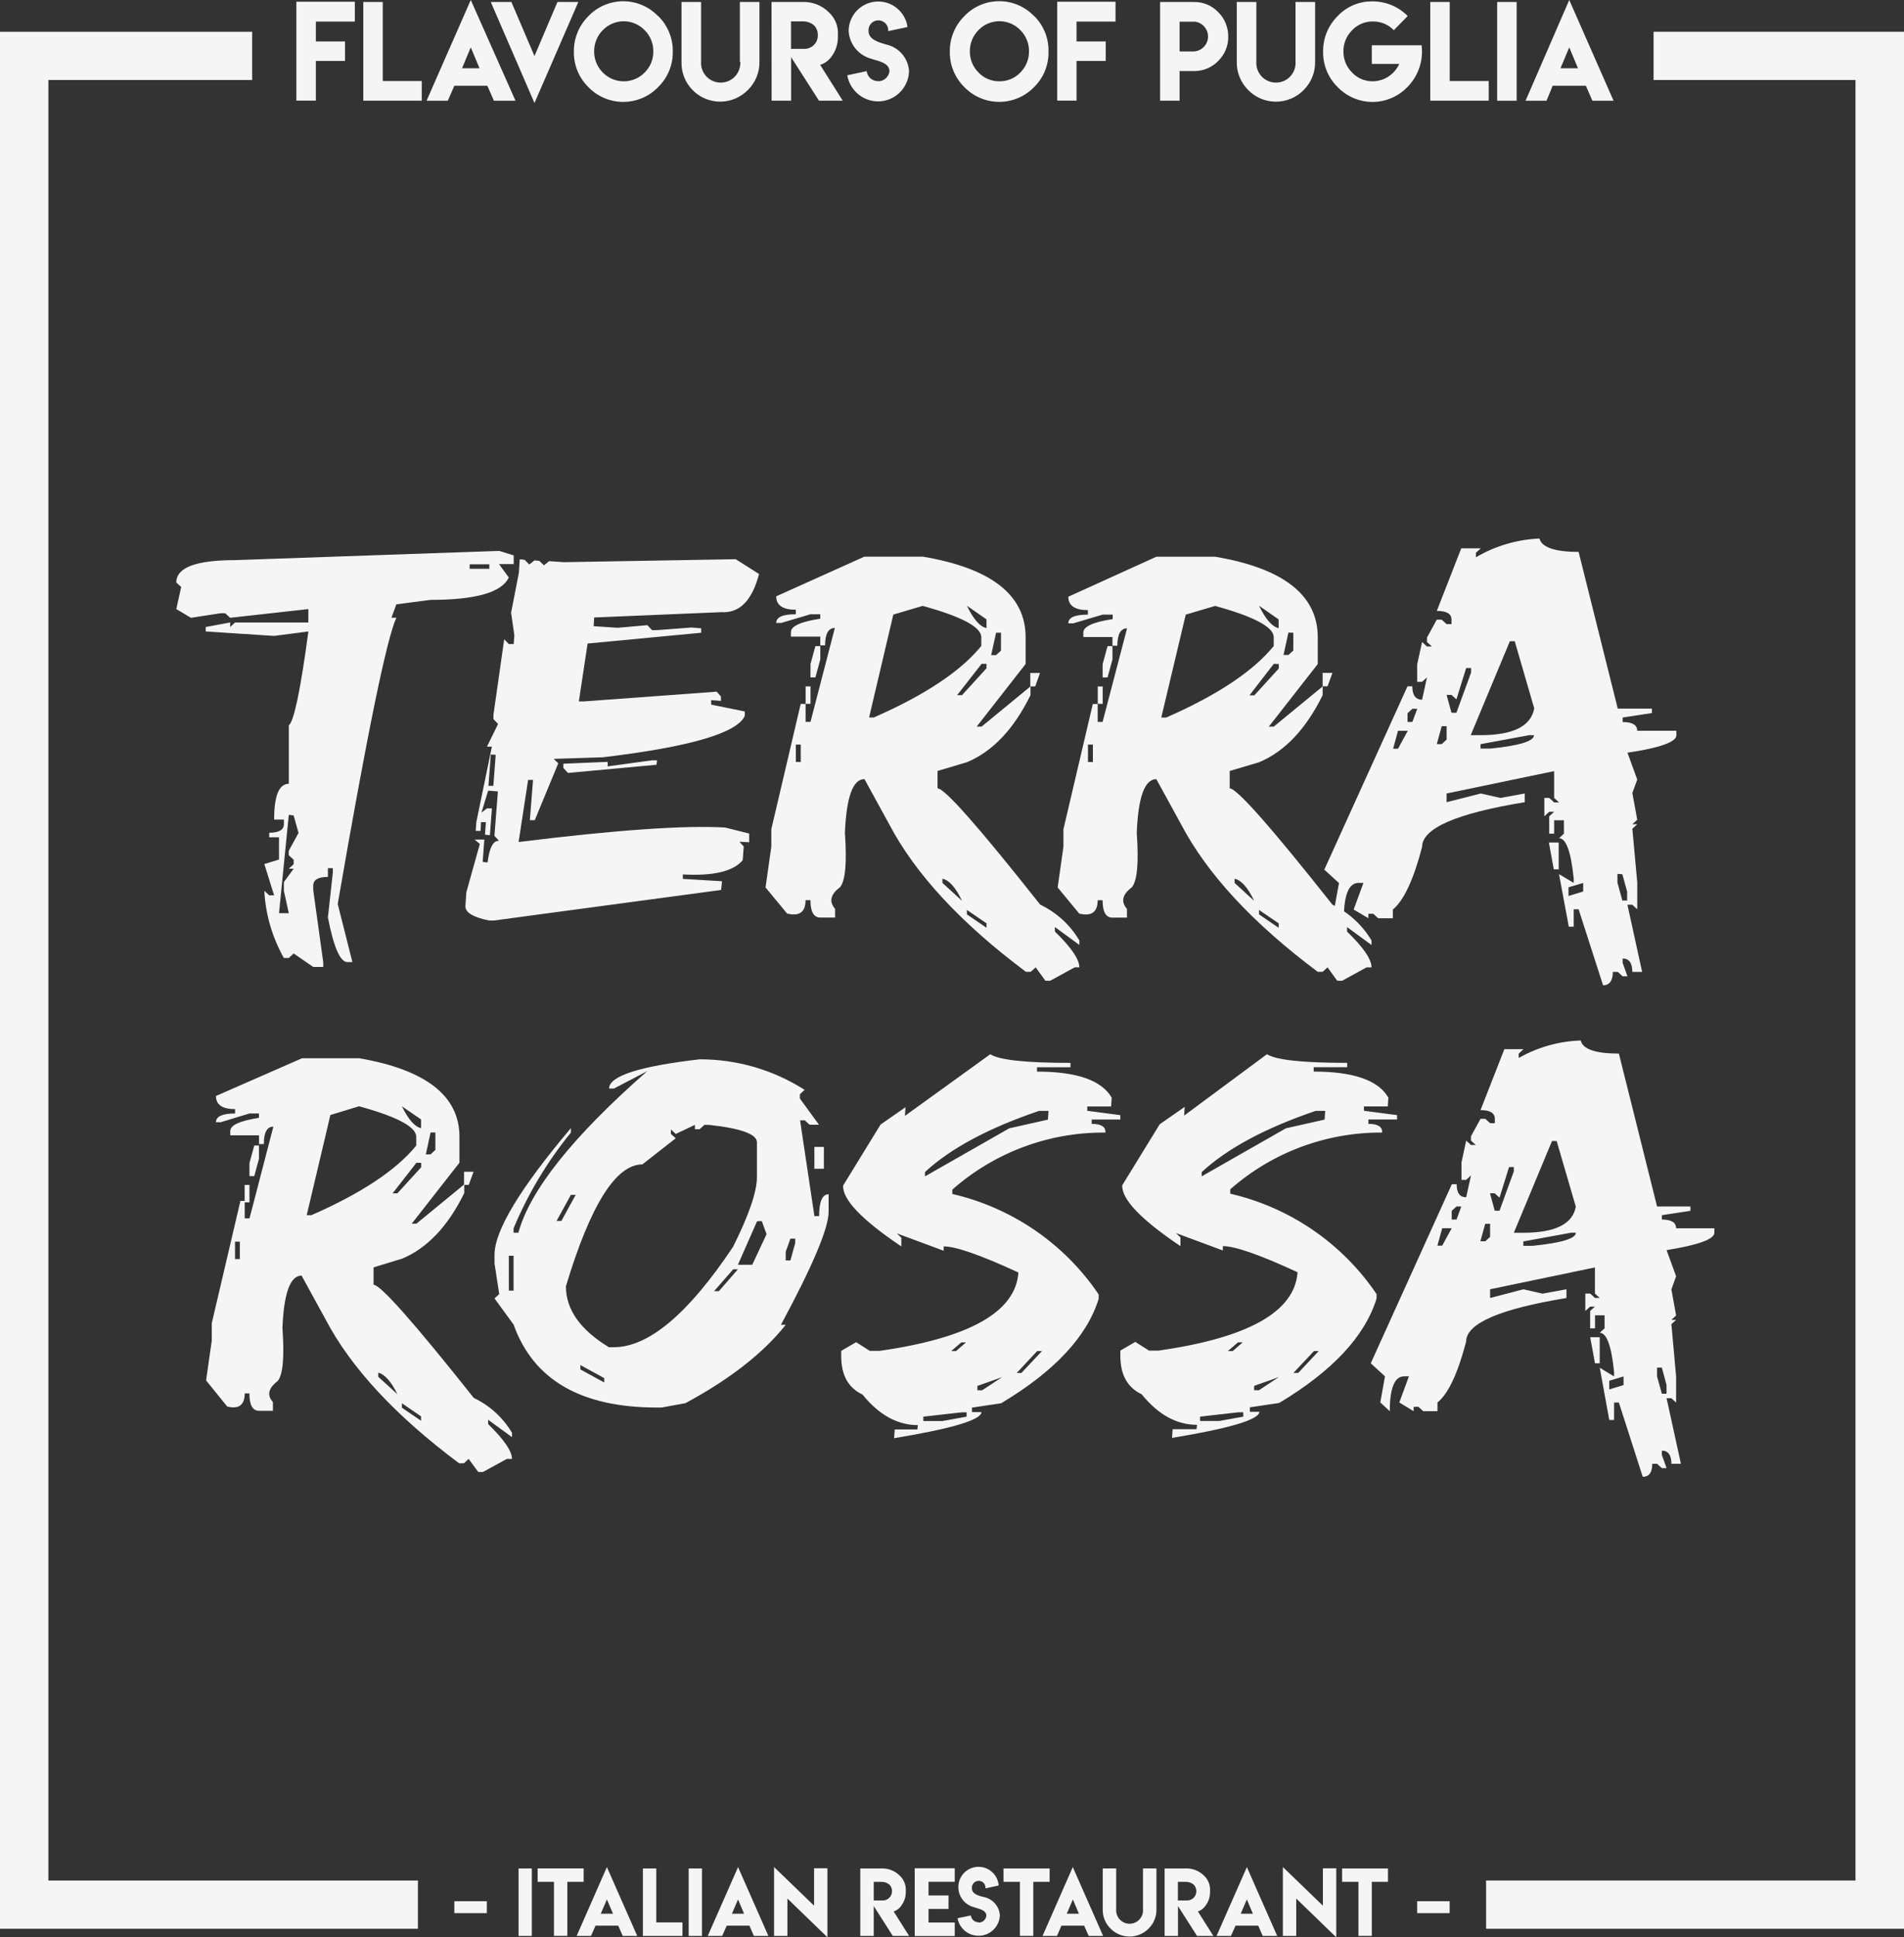 <svg fill="none" xmlns="http://www.w3.org/2000/svg" viewBox="0 0 59 60">
  <rect x="0" y="0" width="59" height="60" fill="#333333" stroke="none"/>
  <g clip-path="url(#clip0_20_343)" fill="#F5F5F5">
    <path d="M10.995.054V.669H9.788v.615h.904v.604h-.904v1.229h-.604V.054h1.811Zm.866.008V2.51h1.208v.609h-1.811V.062h.604ZM14.588 0l1.386 3.12h-.669l-.203-.464h-1.023l-.203.464h-.658L14.588 0Zm.271 2.114-.271-.647-.271.647h.541Zm1.703 1.076L15.208.062h.639L16.562 1.736l.712-1.674h.647L16.562 3.19ZM20.396.496c.145.143.261.314.338.503.078.189.116.391.114.594.004.205-.034.408-.112.598-.078.19-.194.361-.34.505-.14.145-.308.261-.494.34s-.386.12-.589.12c-.202 0-.403-.041-.589-.12-.186-.079-.354-.194-.494-.34-.145-.143-.259-.314-.336-.502-.077-.188-.115-.39-.111-.593-.003-.203.035-.405.112-.594.077-.189.191-.36.335-.504.139-.147.307-.263.493-.343.186-.08.387-.121.59-.121.203 0 .403.041.589.121.186.08.354.196.494.343V.496ZM18.682.93c-.087.086-.155.189-.202.302-.046.113-.07.234-.069.356-.002.123.021.244.068.358.046.114.116.216.203.303.084.086.185.153.296.2.111.046.23.07.35.07.12 0 .239-.024.35-.07.111-.046.211-.114.295-.2.088-.086.158-.189.204-.302.047-.114.069-.236.067-.358.002-.122-.021-.243-.068-.356s-.116-.216-.203-.301c-.084-.086-.184-.155-.295-.202-.111-.047-.23-.071-.351-.071-.12 0-.24.024-.351.071-.111.047-.211.115-.295.202Zm4.245.981V.062h.606V1.914c.003.162-.027.323-.089.473-.061.15-.153.286-.269.4-.112.114-.245.205-.392.267-.147.062-.306.094-.466.094-.16 0-.319-.032-.466-.094-.147-.062-.281-.153-.392-.267-.113-.115-.201-.252-.26-.402-.059-.15-.086-.31-.081-.471V.062h.607V1.912c-.006.083.006.166.034.244.028.078.072.15.129.211.057.061.126.109.202.142.076.033.159.05.242.05.084 0 .166-.017.242-.05.077-.033.145-.081.202-.142.057-.061.101-.132.129-.211.028-.078.04-.161.034-.244h-.013Zm.98-1.85h.98c.146-.003.291.023.426.076.135.054.259.134.362.236.099.088.176.197.226.319.05.122.072.253.064.385v.081c-.001.209-.067.413-.19.582-.086.127-.213.222-.36.27l.699 1.108h-.736l-.864-1.348v1.348h-.604L23.908.062Zm1.435 1.016c.001-.054-.009-.108-.03-.159-.02-.05-.051-.096-.089-.135-.104-.085-.236-.128-.371-.121h-.341v.852h.436c.055-.003.108-.016.158-.04.05-.023.094-.056.131-.097.037-.041.065-.088.083-.139.018-.051.026-.106.023-.161Zm1.871 1.44c.086-0.0.17-.032.234-.089.064-.057.105-.136.115-.221 0-.27-.368-.318-.577-.391-.189-.053-.357-.164-.48-.317-.123-.153-.196-.34-.207-.535-.001-.232.086-.455.244-.625.158-.17.375-.274.608-.29.232-.016.462.056.642.203.18.146.298.356.329.585l-.598.127c.004-.042-.001-.085-.014-.125-.013-.04-.035-.077-.064-.109-.029-.031-.064-.056-.103-.074-.039-.017-.081-.026-.124-.026s-.085.009-.124.026c-.039.017-.074.042-.102.074-.029.031-.051.068-.064.109-.013.04-.018.083-.014.125 0 .27.341.351.541.413.194.041.369.145.498.295.129.15.205.338.216.536-.008.249-.112.486-.291.66-.179.174-.419.272-.67.273-.229-.002-.45-.084-.624-.232-.174-.148-.291-.352-.329-.577l.601-.129c.01.086.051.165.116.222.065.057.149.089.236.088l.005.005Zm4.833-2.022c.144.144.258.315.335.503.076.189.114.391.109.594.005.204-.031.407-.107.597-.076.19-.191.362-.337.506-.14.146-.308.261-.494.34-.186.079-.386.12-.589.12-.202 0-.403-.041-.589-.12s-.354-.195-.494-.34c-.145-.143-.259-.314-.336-.502-.077-.188-.115-.39-.111-.593-.003-.203.035-.405.112-.594.077-.189.191-.36.335-.504.139-.147.307-.264.493-.344.186-.08.387-.121.59-.121.203 0 .404.041.59.121.186.08.354.197.493.344V.496Zm-1.722.434c-.087.086-.155.189-.202.302-.046.113-.07.234-.069.356-.002.123.021.244.068.358.046.114.116.216.203.303.083.087.183.157.295.203.111.046.231.069.352.067.12.001.239-.022.35-.068.111-.046.211-.115.294-.201.087-.086.157-.189.203-.303.046-.114.07-.235.068-.358.001-.122-.022-.243-.069-.356-.046-.113-.115-.216-.202-.302-.084-.086-.184-.155-.295-.202-.111-.047-.23-.071-.351-.071-.12 0-.24.024-.351.071-.111.047-.211.115-.295.202Zm4.243-.876V.669h-1.208v.615h.904v.604h-.904v1.229h-.598V.054h1.806ZM35.948 2.203V.062h1.056c.139-.002.277.025.405.079.128.054.244.133.34.234.101.099.18.218.233.349.053.131.08.271.078.412.002.14-.025.279-.078.408-.053.129-.133.246-.233.344-.096.1-.212.179-.34.233-.128.054-.266.081-.405.08h-.452v.917h-.604v-.914ZM37.004.671h-.452v.922h.452c.117-.009.226-.061.306-.147.08-.086.124-.198.124-.315 0-.117-.044-.229-.124-.315-.08-.086-.189-.138-.306-.147v.003Zm3.141 1.24V.062h.607V1.914c.003.162-.027.323-.088.473-.061.15-.151.286-.266.401-.112.114-.245.205-.393.267-.148.062-.306.094-.467.094-.16 0-.319-.032-.467-.094-.148-.062-.281-.153-.393-.267-.115-.115-.205-.251-.266-.401-.061-.15-.091-.311-.088-.473V.062h.607V1.912c-.006.083.006.166.034.244.028.078.072.15.129.211.057.061.126.109.202.142.077.033.159.05.242.05s.166-.017.242-.05c.076-.033.145-.081.202-.142.057-.061.101-.132.129-.211.028-.078.04-.161.034-.244ZM42.538.043c.202 0.0.401.041.587.118.186.078.354.191.496.335l-.43.439c-.083-.086-.183-.155-.294-.201-.111-.046-.23-.07-.35-.069-.121-.002-.241.02-.352.067-.111.046-.212.116-.295.203-.087.086-.156.188-.203.301-.046.113-.07.234-.068.356-.002.122.022.243.068.356.046.113.116.216.203.301.083.088.183.157.295.203.112.046.232.069.352.066.173-.004.341-.056.485-.152.144-.096.257-.23.327-.387h-.85v-.577h1.543c.029.234.005.472-.071.696-.076.224-.202.427-.368.596-.14.146-.308.263-.494.342-.186.08-.387.121-.589.121-.203 0-.403-.041-.589-.121-.186-.08-.354-.196-.494-.342-.145-.143-.259-.313-.336-.502-.077-.188-.114-.39-.111-.593-.003-.203.035-.405.112-.594.077-.189.191-.36.335-.504.138-.148.306-.265.493-.344.187-.079.388-.118.59-.114l.008-.003Zm2.385.019V2.51h1.208v.609h-1.811V.062h.604Zm1.47 0h.604V3.12h-.604V.062ZM48.627 0l1.373 3.12h-.655l-.203-.464H48.113l-.19.464h-.65L48.627 0Zm.271 2.114-.271-.647-.271.647h.541ZM15.463 17.061l.455.14v.27h-.455l.303.415c-.219.464-1.029.693-2.423.693l-1.061.138-.152.415h.152c-.303.658-.909 3.613-1.817 8.865l.455 1.801h-.152c-.228 0-.428-.461-.607-1.386l.152-1.383v-.14h-.152v.27c-.303 0-.455.092-.455.27v.138l.311 2.241v.14h-.311l-.606-.418-.152.14h-.152c-.359-.638-.567-1.349-.606-2.079l.152.138h.152l-.303-.968.455-.14v-.69h-.303v-.14c.303 0 .455-.092.455-.27v-.138h-.303c0-.739.152-1.108.455-1.108v-1.809c.161-.13.363-1.099.606-2.909l-1.061.138-2.12-.138v-.138l.758-.14v.14l.152-.14H9.555v-.415l-2.423.27-.152-.14h-.152l-.91.14-.455-.27.152-.685-.152-.138c0-.462.606-.693 1.819-.693l8.179-.286Zm-6.514 8.175-.303 3.047h.303l-.152-.693v-.27l.303-.415h-.152l.152-.138v-.14l-.152-.138v-.138l.303-.555-.152-.539-.152-.022Zm5.605-7.76v.14h.609v-.14h-.609Zm8.236-.162.731.464c-.215.82-.601 1.213-1.159 1.181l-3.95.165-.016.27.747.049.918-.081.143.154h.152l1.069-.081.303.024v.138l-3.52.334-.271 1.793h.152l4.118-.302.133.148v.138l-.303-.024v.138l1.042.213v.138c-.245.534-1.711.961-4.397 1.281l-1.524.049.141.138-.728 1.761h-.152l.098-1.246h-.152l-.295 1.922c3.023-.374 5.158-.523 6.403-.448l.742.186v.27l-.303-.016.135.146-.032.426c-.292.345-.91.493-1.855.44v.138l1.213.073-.027.27-7.04.946h-.152c-.487-.1-.731-.243-.731-.434v-.024l.027-.415.42-1.499-.165-.135h.303l-.051.693.152.016c.057-.464.176-.685.355-.669l-.143-.156.108-1.375-.303-.024-.206.679.171-.13h.152l-.062.831-.152-.016.027-.388h-.152l-.011.27h-.152l.019-.27.482-2.338h-.152l.344-.704-.143-.148v-.138l.333-2.335.143.146h.152l.019-.27-.1-.701.241-1.238.027-.415.152.016.143.146.16-.129.152.016.143.138.16-.13.455.032 5.32-.092Zm-7.581 6.053-.073.971h.152l.073-.96-.152-.011Zm4.998.181h.152l-.016.138-2.743.253-.143-.154v-.132l1.373-.057v.14l1.378-.189Zm6.574-6.307h1.819c2.121.359 3.181 1.191 3.181 2.494v.83l-1.516 1.939h.152l1.516-1.246v.27c-.516 1.053-1.173 1.746-1.971 2.079l-.91.27v.539c.222 0 1.282 1.201 3.181 3.602.506.241.928.627 1.213 1.108v.14l-.758-.555v.14c.505.489.758.858.758 1.108h-.143l-.758.415h-.152l-.3-.415-.152.138h-.152c-2.02-1.51-3.434-3.038-4.243-4.584l-.758-1.383c-.357 0-.558.539-.607 1.661.065.925.016 1.486-.152 1.688-.295.221-.347.445-.152.669v.27h-.46c-.203 0-.303-.183-.303-.539h-.152c0 .369-.192.507-.571.415l-.669-.809.179-1.264v-.539l.91-3.88h.152v.555h.152l.755-2.909c-.2 0-.303.183-.303.539h-.149v-.27h-.91v-.14c0-.183.303-.324.91-.415v-.138h-.303l-.91.27h-.152c0-.183.203-.27.607-.27v-.14c-.404 0-.607-.138-.607-.415l2.727-1.227Zm-2.12 5.819v.539h.152v-.539h-.152Zm.303-1.801h.152v.539h-.152v-.539Zm.303-1.248h.152v.415l-.152.555h-.152v-.415l.152-.555Zm1.665 2.211h.143c1.587-.696 2.698-1.434 3.333-2.216v-.27c0-.315-.606-.638-1.817-.971l-.91.27-.75 3.187Zm2.272 4.988v.135l.607.555c-.195-.41-.398-.642-.607-.685v-.005Zm1.213-6.649-.758.968h.152l.758-.831v-.138h-.152Zm-.455-1.801c.203.418.403.65.607.693v-.27l-.607-.423Zm0 9.421v.138l.607.415v-.138l-.607-.415Zm.904-8.585-.152.693h.152l.152-.138v-.555h-.152Zm1.061 1.248h.3l-.149.415h-.152v-.415Z"/>
    <path d="M35.834 17.242h1.819c2.121.359 3.181 1.191 3.181 2.494v.83l-1.516 1.939h.152l1.516-1.246v.27c-.518 1.053-1.175 1.746-1.971 2.079l-.91.27v.539c.222 0 1.283 1.201 3.184 3.602.504.242.925.628 1.21 1.108v.14l-.758-.555v.14c.507.489.76.858.758 1.108h-.152l-.758.415h-.152l-.3-.415-.152.138h-.152c-2.02-1.51-3.434-3.038-4.243-4.584l-.758-1.383c-.361 0-.563.554-.607 1.661.065.925.016 1.486-.152 1.688-.295.221-.347.445-.152.669v.27h-.452c-.203 0-.303-.183-.303-.539h-.152c0 .369-.192.507-.571.415l-.669-.809.179-1.264v-.539l.91-3.88h.152v.555h.152l.758-2.898c-.2 0-.301.183-.301.539h-.152v-.27h-.902v-.14c0-.183.303-.324.91-.415v-.138h-.314l-.91.27h-.152c0-.183.203-.27.607-.27v-.14c-.403 0-.607-.138-.607-.415l2.727-1.238Zm-2.12 5.819v.539h.152v-.539h-.152Zm.303-1.801h.152v.539h-.152v-.539Zm.303-1.248h.152v.415l-.152.555h-.152v-.415l.152-.555Zm1.665 2.211h.152c1.587-.696 2.698-1.434 3.333-2.216v-.27c0-.315-.606-.638-1.817-.971l-.91.27-.758 3.187Zm2.272 4.988v.135l.607.555c-.195-.41-.398-.642-.607-.685v-.005Zm1.213-6.649-.753.973h.152l.758-.831v-.138l-.157-.005Zm-.455-1.801c.203.418.404.65.607.693v-.27l-.607-.423Zm0 9.421v.138l.607.415v-.138l-.607-.415Zm.91-8.59-.152.693h.152l.152-.138v-.55l-.152-.005Zm1.061 1.248h.303l-.152.415h-.152v-.415Z"/>
    <path d="M47.704 16.678c.065.27.471.415 1.213.415l1.213 4.853h1.059v.138l-.907.138v.14c.3 0 .452.092.452.27h1.213v.14c0 .205-.506.391-1.516.539l.303.833-.152.415.152.83-.152.138h.152l-.152.14.152 1.661v.833l-.152-.14h-.152l.455 2.079h-.303c0-.27-.1-.415-.3-.415v.138l.149.415h-.149l-.152-.138h-.152c0 .27-.103.415-.303.415l-.758-2.354h-.152v.539h-.152l-.303-1.626.455.27v-.138c-.085-.831-.236-1.246-.455-1.246l.152-.14v-.415h-.303v.415h-.152v-.539l.152-.14h-.152l-.152.14v-.569h.152l.152.14h.152l-.152-.14v-.83l-3.333.693v.27l1.061-.27.607.138.755-.138v.27c-2.12.345-3.181.809-3.181 1.383-.265 1.016-.568 1.663-.907 1.941v.27h-.455l-.152-.138h-.152v.138l-.455-.27.303-.825h-.152c-.303 0-.455.372-.455 1.108l-.303-.27.152-.833-.455-.415 2.578-5.678h.149c0 .27.103.415.303.415l.152-.693-.152.138h-.152v-.539l.152-.693.152.138h.152l-.152-.138v-.138l.303-.555h.152l.152.138h.152v-.138c0-.186-.152-.27-.455-.27l.758-1.939h.606l-.152.138v.14c.598-.352 1.274-.552 1.968-.582Zm-4.383 5.956-.152.555h.152l.303-.555h-.303Zm.444-.682-.149.138v.27h.149l.152-.407h-.152Zm.91.539-.152.555h.152l.152-.14v-.415h-.152Zm.758-1.801-.303.971-.152-.14h-.152l.152.555h.152l.455-1.246v-.14h-.152Zm1.354-.83-1.213 2.909h.303c1.011 0 1.566-.277 1.665-.83l-.604-2.079h-.152Zm-.91 3.187v.138h.303c.91-.092 1.354-.232 1.354-.415h-.152l-1.505.278Zm2.12 3.047h.303v.831h-.152l-.152-.831Zm.607 1.386v.27l.455-.14v-.264l-.455.135Zm1.516-.415v.27l.152.555h.149v-.275l-.149-.539-.152-.011ZM9.355 32.775h1.776c2.07.359 3.106 1.168 3.106 2.427v.809l-1.478 1.887h.146l1.481-1.216v.27c-.507 1.03-1.149 1.707-1.925 2.03l-.885.27v.539c.215 0 1.25 1.168 3.106 3.505.493.234.905.61 1.183 1.079v.135l-.739-.539v.135c.493.478.739.838.739 1.079h-.16l-.739.404h-.146l-.298-.404-.146.135h-.149c-1.975-1.474-3.356-2.962-4.143-4.465l-.739-1.348c-.35 0-.548.539-.593 1.618.065.899.016 1.448-.146 1.647-.29.218-.341.437-.149.652v.27h-.433c-.198 0-.295-.181-.295-.539h-.146c0 .361-.184.496-.542.407l-.655-.809.176-1.232v-.539l.888-3.788h.133v.539h.149l.739-2.839c-.198 0-.295.178-.295.539h-.149v-.27h-.891v-.135c0-.181.298-.315.888-.407v-.135h-.295l-.888.27h-.149c0-.178.198-.27.593-.27v-.135c-.395 0-.593-.135-.593-.407l2.664-1.167ZM7.283 38.456v.539h.149v-.539H7.283Zm.298-1.758h.149v.539h-.149v-.539Zm.298-1.219h.146v.407l-.146.539h-.149v-.404l.149-.542Zm1.625 2.157h.146c1.549-.679 2.632-1.399 3.249-2.157v-.27c0-.307-.591-.623-1.773-.946l-.888.27-.734 3.103ZM11.721 42.506v.135l.593.539c-.192-.396-.401-.623-.593-.666v-.008Zm1.183-6.493-.739.946h.149l.739-.809v-.135l-.149-.003Zm-.45-1.75c.198.407.395.634.593.677v-.27l-.593-.407Zm0 9.197v.138l.593.404v-.135l-.593-.407Zm.888-8.385-.146.677h.146l.149-.138v-.539h-.149Zm1.037 1.216h.295l-.149.407h-.146v-.407Zm7.305-3.483c1.152-.001 2.279.327 3.249.946l-.146.135v.135l.59.809h-.29l-.149-.135h-.146l.444 2.966h.146c0-.45.1-.677.295-.677v.539c0 .51-.493 1.679-1.478 3.505h.149c-.697.877-1.733 1.686-3.108 2.427l-.739.135h-.149c-2.346 0-3.826-.857-4.438-2.57l-.59-.809.146-.135-.146-.946v-.27c0-.748.789-2.055 2.366-3.923v.138c-.732.899-1.33 1.897-1.776 2.966v.135h.149c.361-1.318 1.692-2.986 3.994-5.004l-1.034.539h-.149c0-.388.937-.69 2.811-.906Zm-5.916 6.085v1.079h.146V38.893h-.146Zm1.922-1.887-.444.809h.149l.444-.809h-.149Zm3.249-1.887-.149-.138v.138l.149.135-1.034.809c-.821 0-1.611 1.258-2.369 3.775 0 .719.444 1.348 1.332 1.887h.149c1.083 0 2.316-1.037 3.699-3.111.493-.987.739-1.706.739-2.157v-1.079c0-.252-.494-.431-1.481-.539h-.146l-.149.135h-.146v-.135l-.593.281Zm-2.954 7.159v.135l.739.404v-.135l-.739-.405Zm4.735-2.966-.593.677h.149l.59-.677h-.146Zm.739-1.488-.593 1.348h.444l.444-.949-.149-.405-.146.005Zm1.034.539-.146.404v.27h.146l.149-.539v-.135h-.149Zm.742-2.842h.295v.677h-.295V35.52Zm5.448-2.872c.271.178 1.083.27 2.488.27v.135h-1.037v.135c1.235 0 2.006.27 2.315.809l-.019.27h-.739v.135l1.026.135v.135h-.888v.135c.295 0 .439.092.425.27-1.746-.018-3.437.612-4.744 1.766v.135c1.853.428 3.474 1.54 4.535 3.111v.135c-.361 1.168-1.368 2.247-3.022 3.236l-.904.135v.138h.295c-.011.243-.913.512-2.708.809l.019-.27h.701l.016-.135c-.632 0-1.203-.315-1.714-.946-.441-.208-.661-.601-.661-1.186v-.167l.463-.27.425.27h.295c2.787-.397 4.223-1.206 4.308-2.427-1.164-.539-1.936-.809-2.315-.809v.135l-1.454-.539.141.135v.27c-1.232-.828-1.83-1.459-1.803-1.887l1.159-1.887.774-.539-.019.27 2.64-1.906Zm-2.071 11.227v.135h.593l.747-.135v-.135h-.146l-1.194.135Zm.051-7.577v.135l2.61-1.488 1.199-.27.019-.27h-.295c-1.567.532-2.744 1.163-3.533 1.893Zm.812 5.546h.149l.311-.27h-.146l-.314.27Zm.812 1.079v.135h.146l.62-.407-.766.272Zm1.852-1.079-.634.677h.146l.636-.677h-.149Zm7.118-9.197c.271.178 1.083.27 2.488.27v.135h-1.037v.135c1.235 0 2.006.27 2.315.809l-.019.27h-.739v.135l1.026.135v.135h-.888v.135c.295 0 .439.092.425.27-1.732-.011-3.408.615-4.706 1.758v.135c1.853.428 3.474 1.54 4.535 3.111v.135c-.361 1.168-1.367 2.247-3.019 3.236l-.907.135v.138h.295c-.011.243-.913.512-2.708.809l.019-.27h.739l.019-.135c-.633 0-1.206-.315-1.717-.946-.439-.208-.661-.601-.661-1.186v-.167l.463-.27.425.27h.295c2.787-.397 4.223-1.206 4.308-2.427-1.164-.539-1.936-.809-2.315-.809v.135l-1.454-.539.141.135v.27c-1.232-.828-1.83-1.459-1.803-1.887l1.159-1.887.774-.539-.016.27 2.561-1.898Zm-2.071 11.227v.135h.593l.747-.135v-.135h-.146l-1.194.135Zm.051-7.577v.135l2.61-1.488 1.199-.27.019-.27h-.295c-1.563.532-2.739 1.163-3.528 1.893h-.005Zm.812 5.546h.149l.311-.27h-.146l-.314.27Zm.812 1.079v.135h.149l.617-.407-.766.272Zm1.855-1.079-.636.677h.149l.634-.677h-.146Zm8.266-9.62c.062.27.458.407 1.183.407l1.183 4.735h1.034v.135l-.885.135v.135c.295 0 .441.092.441.27h1.186v.138c0 .2-.495.38-1.481.539l.295.809-.146.407.146.809-.146.135h.146l-.146.135.146 1.618v.809l-.146-.135h-.149l.444 2.03h-.295c0-.27-.1-.407-.295-.407v.135l.146.407h-.146l-.149-.135h-.149c0 .27-.098.404-.295.404l-.739-2.3h-.149v.539h-.149l-.295-1.618.444.27v-.135c-.081-.811-.229-1.216-.444-1.216l.149-.138v-.404h-.295v.404h-.152v-.539l.149-.135h-.149l-.149.135v-.539h.149l.149.135h.146l-.146-.135v-.809l-3.249.677v.27l1.034-.27.593.135.739-.135v.27c-2.07.34-3.107.789-3.108 1.348-.26.992-.556 1.621-.888 1.887v.27h-.441l-.149-.135h-.149v.135l-.444-.27.298-.809h-.149c-.295 0-.444.361-.444 1.079l-.295-.27.146-.809-.441-.404 2.513-5.546h.149c0 .27.098.404.295.404l.149-.677-.149.138h-.146v-.539l.146-.677.149.135h.149l-.149-.135v-.135l.295-.539h.149l.149.135h.146v-.135c0-.181-.146-.27-.444-.27l.739-1.887h.593l-.149.138v.135c.587-.334 1.247-.52 1.922-.542Zm-4.292 5.816-.149.539h.149l.295-.539h-.295Zm.444-.674-.149.135v.27h.149l.149-.405h-.149Zm.888.539-.149.539h.152l.149-.135v-.407l-.152.003Zm.739-1.758-.295.946-.149-.135h-.146l.146.539h.149l.444-1.219v-.135l-.149.003Zm1.332-.809-1.183 2.842h.295c.986 0 1.53-.27 1.625-.809l-.593-2.03-.143-.003Zm-.888 3.111v.135h.295c.888-.09 1.332-.225 1.332-.405h-.149l-1.478.27Zm2.071 2.966h.295v.809h-.146l-.149-.809Zm.59 1.348v.27l.444-.135V42.63l-.444.135Zm1.481-.407v.27l.149.539h.146v-.27l-.146-.539h-.149Z"/>
    <path d="M0 59.736V.984h7.814V2.478H1.5V58.242H12.95v1.494H0Z"/>
    <path d="M1.14 2.119h6.314v-.779H.36V59.377H12.59v-.776H1.14V2.119ZM46.05 59.736V58.242h11.447V2.478h-6.257V.984H59V59.736H46.05Z"/>
    <path d="M51.598 1.34v.779h6.26V58.601H46.41v.776h12.23V1.34h-7.042ZM14.079 58.884h1.007v.367h-1.007v-.367Zm1.99-1.016h.411v2.09h-.411v-2.09Zm2.017 0v.415H17.58v1.674h-.414v-1.674h-.506v-.415h1.427Zm.72-.043.94 2.133h-.45l-.138-.318h-.704l-.141.318h-.444l.937-2.133Zm.19 1.445-.19-.442-.19.442h.379Zm1.34-1.402v1.672h.812v.418h-1.226v-2.09h.414Zm1.004 0h.412v2.09h-.412v-2.09Zm1.53-.043.94 2.133h-.449l-.138-.318h-.704l-.141.318h-.447l.94-2.133Zm.187 1.445-.187-.442-.19.442h.376Zm2.169-.248v-1.159h.414V60l-1.24-1.2v1.159h-.414v-2.135l1.24 1.197Zm1.432-1.154h.671c.1-.002.199.016.292.052.093.037.178.091.249.161.067.059.119.133.153.215.034.082.05.171.045.26v.054c-.001.142-.046.281-.13.396-.056.092-.144.161-.246.194l.479.758h-.506l-.59-.925v.925h-.417v-2.09Zm.983.701c.001-.075-.029-.148-.081-.202-.076-.061-.173-.091-.271-.084h-.214v.577h.295c.074-.004.144-.037.194-.091.051-.054.078-.126.076-.2Zm1.944-.706v.418h-.812v.423h.62v.418h-.62v.421h.812v.418h-1.24v-2.098h1.24Zm.739 1.682c.059.001.116-.021.161-.059.044-.039.073-.092.08-.151 0-.191-.252-.218-.395-.27-.129-.036-.244-.111-.329-.215-.085-.104-.134-.232-.142-.365-.012-.165.043-.328.151-.453.109-.125.263-.202.428-.213.166-.012.329.042.454.151.125.108.203.262.214.426l-.409.089c.003-.029.001-.059-.009-.087-.009-.028-.024-.054-.044-.076-.02-.022-.044-.04-.071-.052-.027-.012-.057-.018-.086-.018-.03 0-.059.006-.086.018-.027.012-.051.03-.071.052-.02.022-.035.048-.044.076-.009.028-.012.058-.009.087 0 .186.235.237.379.27.133.029.252.1.34.203.088.103.14.231.147.366-.007.162-.074.315-.188.431-.114.116-.266.186-.429.197-.162.011-.323-.039-.451-.139-.128-.1-.215-.243-.243-.403l.412-.086c.007.059.035.113.08.152.044.039.102.06.161.059l-.003.011Zm2.201-1.677v.415h-.506v1.674h-.414v-1.674h-.509v-.415h1.43Zm.718-.043.94 2.133h-.447l-.141-.318h-.704l-.138.318h-.447l.937-2.133Zm.19 1.445-.187-.442-.19.442h.376Zm1.985-.138v-1.265h.417v1.265c.003.111-.017.222-.059.325-.042.103-.105.196-.184.274-.077.078-.169.14-.27.182-.101.042-.21.064-.319.064-.11 0-.218-.022-.319-.064-.101-.042-.193-.104-.27-.182-.08-.078-.142-.171-.184-.274-.042-.103-.062-.213-.059-.325v-1.265h.417v1.265c-.005.057.003.115.021.169.019.054.049.104.088.146.039.042.086.076.139.099.053.023.11.035.167.035s.115-.012.167-.035c.053-.023.1-.057.139-.099.039-.042.069-.092.088-.146.019-.054.026-.112.021-.169Zm.671-1.264h.669c.1-.002.199.016.292.052.093.037.178.091.249.161.067.059.119.133.153.215.034.082.049.171.044.26v.054c-.001.142-.046.281-.13.396-.057.091-.144.16-.246.194l.479.758h-.506l-.59-.925v.925h-.414v-2.09Zm.983.701c-.001-.076-.031-.148-.084-.202-.071-.059-.162-.089-.255-.084h-.233v.577h.298c.075-.004.145-.036.196-.09.051-.054.079-.127.077-.201Zm1.565-.744.94 2.133h-.449l-.138-.318h-.704l-.141.318h-.447l.94-2.133Zm.187 1.445-.187-.442-.19.442h.376Zm2.169-.248v-1.159h.414V60l-1.24-1.2v1.159h-.414v-2.135l1.24 1.197Zm2.017-1.154v.415h-.501v1.674h-.414v-1.674h-.506v-.415h1.421Zm.904 1.016h1.007v.367h-1.007v-.367Z"/>
  </g>
  <defs>
    <clipPath id="clip0_20_343">
      <path fill="#fff" d="M0 0h59v60H0z"/>
    </clipPath>
  </defs>
</svg>